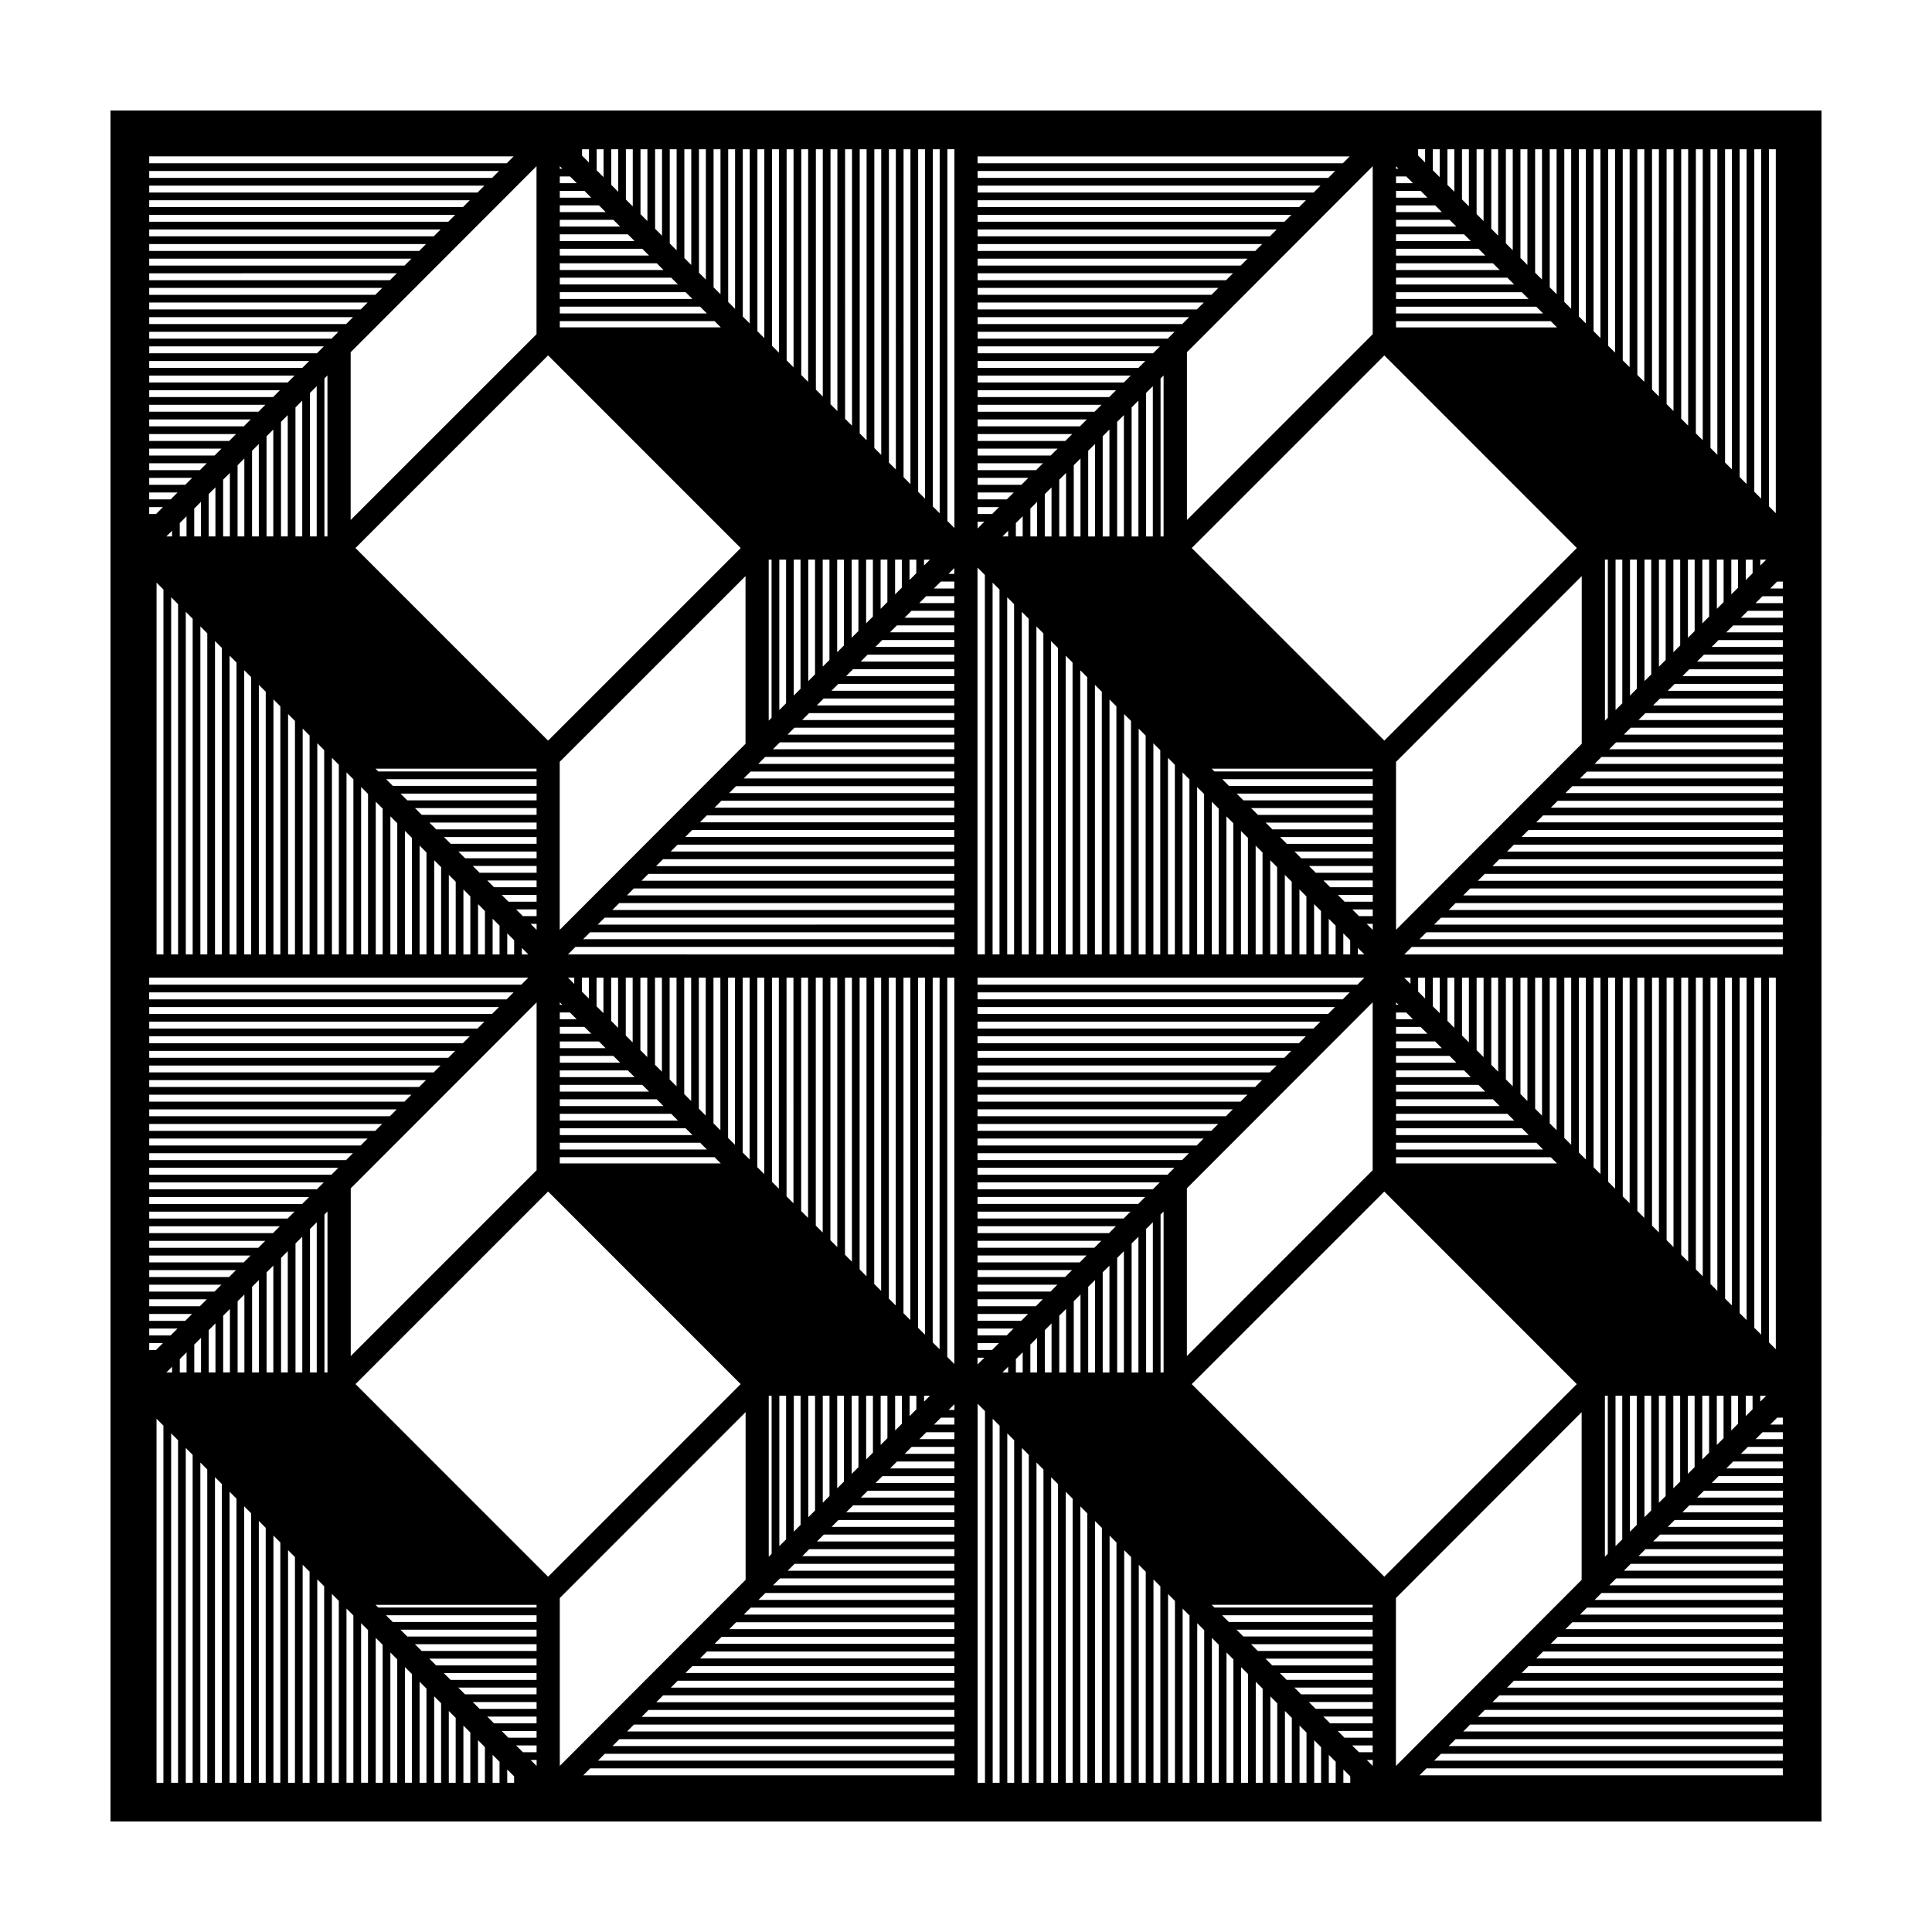 <?xml version="1.0" encoding="UTF-8"?>
<!-- Uploaded to: SVG Repo, www.svgrepo.com, Generator: SVG Repo Mixer Tools -->
<svg fill="#000000" width="800px" height="800px" version="1.1" viewBox="144 144 512 512" xmlns="http://www.w3.org/2000/svg">
 <path d="m173.28 173.29v453.43h453.44l0.004-453.43zm443.18 219.61h-96.289l1.82-1.824h94.465v1.824zm-432.93 14.098h96.57l-1.844 1.844h-94.727zm213.39 207.48h-98.352l1.84-1.844h96.508zm-110.72-6.109h-3.621l-1.805-1.805h5.426zm0-3.848h-7.465l-1.785-1.785h9.25zm0-3.824h-11.297l-1.785-1.785h13.074v1.785zm0-3.832h-15.113l-1.805-1.805h16.918zm0-3.844h-18.965l-1.785-1.785h20.742v1.785zm0-3.828h-22.789l-1.805-1.805h24.586v1.805zm0-3.848h-26.633l-1.785-1.785h28.41v1.785zm0-3.824h-30.457l-1.785-1.785h32.238zm0-3.828h-34.277l-1.809-1.805h36.082zm0-3.844h-38.125l-1.785-1.785h39.906zm-42.676-4.551h42.668v0.719h-41.945zm159.54-383.85h98.617l-1.82 1.824h-96.797zm110.88 2.602 0.672 0.672h-0.672zm-270.43 159.66h42.668v0.742h-41.926zm264.25 0.742h-41.918l-0.742-0.742h42.656zm6.172 263.54v-44.5l44.004-44.039 5.211-5.211v44.441zm-6.172-3.629h-3.621l-1.805-1.805h5.426zm0-3.848h-7.465l-1.785-1.785h9.25zm0-3.824h-11.289l-1.777-1.785h13.074v1.785zm0-3.832h-15.113l-1.797-1.805h16.914zm0-3.844h-18.957l-1.777-1.785h20.738zm0-3.828h-22.781l-1.805-1.805h24.582v1.805zm0-3.848h-26.621l-1.785-1.785h28.406zm0-3.824h-30.445l-1.785-1.785h32.23zm0-3.828h-34.27l-1.805-1.805h36.074zm0-3.844h-38.113l-1.785-1.785h39.898zm-42.656-4.551h42.656v0.719h-41.938zm-228.18-331.95 49.254-49.297v44.523l-49.254 49.242zm1.285 273.46 51.039-51.039 51.031 51.039-51.031 51.043zm98.738-65.238v-42.48h1.824v44.305zm-3.875-3.879v-38.598h1.832v40.438zm-3.871-3.867v-34.727h1.824v36.555zm-3.875-3.883v-30.848h1.832l0.004 32.684zm-3.867-3.871v-26.98h1.824v28.805zm-3.879-3.883v-23.102h1.832v24.934zm-3.875-3.879v-19.215h1.832v21.051zm-3.871-3.871v-15.348h1.824v17.168zm-3.871-3.883v-11.465h1.832v13.301zm-3.871-3.867v-7.594h1.824v9.418zm-3.875-3.887v-3.715h1.832v5.547zm194.03-9.859v-13.332l1.824 1.824v11.508zm-2.039 0h-1.844v-17.219l1.844 1.844zm-3.891 0h-1.824v-21.09l1.824 1.824zm-3.867 0h-1.824v-24.965l1.824 1.824zm-3.863 0h-1.824v-28.832l1.824 1.824zm-3.871 0h-1.844v-32.723l1.844 1.844zm-3.883 0h-1.824v-36.598l1.824 1.824zm-3.871 0h-1.824v-40.465l1.824 1.824zm-3.863 0h-1.844v-44.355l1.844 1.844zm-3.891 0h-1.824v-48.227l1.824 1.824zm-62.309-102.38v1.527h-1.527zm0 48.004h-48.062l1.824-1.824h46.238zm0-3.871h-44.195l1.832-1.832h42.355v1.832zm0-3.871h-40.309l1.824-1.824h38.484zm0-3.871h-36.441l1.832-1.832h34.602v1.832zm0-3.875h-32.555l1.832-1.832h30.723zm0-3.879h-28.672l1.824-1.824h26.848zm0-3.863h-24.801l1.832-1.832h22.965l-0.004 1.832zm0-3.879h-20.918l1.824-1.824h19.094zm0-3.871h-17.051l1.832-1.832h15.211v1.832zm0-3.875h-13.164l1.824-1.824h11.34zm0-3.867h-9.297l1.832-1.832h7.457v1.832zm0-3.875h-5.41l1.832-1.832h3.578zm-15.691 1.566v-9.215h1.785v7.43zm-2.043 2.039-1.793 1.789v-13.043h1.793zm-3.84 3.836-1.793 1.789v-16.879h1.793zm-3.836 3.832-1.793 1.789v-20.707h1.793zm-3.836 3.832-1.793 1.789v-24.539h1.793zm-3.84 3.832-1.785 1.777v-28.359h1.785zm-3.824 3.82-1.793 1.789v-32.195h1.793zm-3.84 3.828-1.793 1.789v-36.023h1.793zm-3.832 3.836-1.793 1.789v-39.855h1.793zm-3.84 3.832-0.762 0.762v-42.656h0.762zm-1.695 10.391h50.113v1.832h-51.941zm-3.871 3.871h53.984v1.824h-55.805zm-3.859 3.871h57.848v1.832h-59.684zm-3.875 3.875h61.715v1.824h-63.535zm-3.859 3.867h65.582v1.832h-67.41zm-3.875 3.875h69.449v1.832h-71.277zm-3.875 3.879h73.324v1.824h-75.141zm-3.859 3.863h77.188v1.832l-79.02 0.004zm-3.875 3.879h81.059v1.824h-82.875zm-3.856 3.871h84.922v1.832h-86.758zm-3.875 3.875h88.793v1.824h-90.613zm-3.859 3.867h92.656v1.832l-94.492 0.004zm-3.875 3.875h96.531v1.824h-98.352zm102.68 5.863v-102.52l1.953 1.949v100.57zm4-98.527 1.832 1.832v96.695h-1.832zm3.875 3.875 1.824 1.824v92.832h-1.824zm3.867 3.863 1.824 1.824v88.969l-1.824-0.004zm3.871 3.863 1.844 1.84v85.082h-1.844zm3.883 3.883 1.824 1.82v81.219h-1.824zm3.871 3.867 1.824 1.824v77.355h-1.824zm3.863 3.859 1.844 1.844v73.469h-1.844zm3.891 3.883 1.824 1.824v69.613h-1.824zm3.863 3.863 1.824 1.82v65.746h-1.824zm3.871 3.867 1.824 1.82v61.883h-1.824zm3.863 3.863 1.844 1.844v58h-1.844zm3.891 3.883 1.824 1.824v54.133h-1.824zm3.867 3.863 1.824 1.824v50.27h-1.824zm-1.164-58.676h-0.801v-41.867l0.801-0.801zm-2.848 0h-1.785v-38.043l1.785-1.785zm-3.82 0h-1.805v-34.199l1.805-1.805zm-3.852 0h-1.785v-30.375l1.785-1.785zm-3.828 0h-1.785v-26.555l1.785-1.785zm-3.824 0h-1.805v-22.711l1.805-1.805zm-3.848 0h-1.785v-18.887l1.785-1.777zm-3.824 0h-1.805v-15.043l1.805-1.797zm-3.852 0h-1.785v-11.219l1.785-1.777zm-33.789 7.707v-1.562h1.562zm-2.047 2.039-1.793 1.789v-5.391h1.793zm-97.578-57.727 51.047 51.055-51.047 51.039-51.055-51.047zm-58.477 47.98h-0.801v-41.867l0.801-0.801zm-2.844 0h-1.793v-38.031l1.793-1.797zm-3.836 0h-1.793v-34.199l1.793-1.793zm-3.84 0h-1.785v-30.375l1.785-1.785zm-3.828 0h-1.793v-26.547l1.793-1.793zm-3.832 0h-1.797v-22.711l1.793-1.793zm-3.84 0h-1.793v-18.879l1.793-1.789zm-3.836 0h-1.785v-15.055l1.785-1.777zm-3.828 0h-1.793v-11.219l1.793-1.789zm140.48 10.504v44.449l-49.242 49.297v-44.523zm55.336 98.273v1.996l-102.39-0.004 1.988-1.996zm6.144 62.402h48.305l-1.824 1.824h-46.48zm0 3.867h44.438l-1.844 1.844h-42.594zm0 3.887h40.547l-1.824 1.824h-38.723zm0 3.867h36.676l-1.824 1.824h-34.855zm0 3.863h32.809l-1.844 1.844h-30.961v-1.844zm0 3.891h28.918l-1.824 1.824h-27.09v-1.824zm0 3.867h25.051l-1.824 1.824h-23.219l-0.004-1.824zm0 3.867h21.176l-1.824 1.824h-19.352zm0 3.867h17.305l-1.844 1.844h-15.461zm0 3.887h13.418l-1.824 1.824h-11.594zm0 3.867h9.547l-1.824 1.824h-7.723zm3.856 5.688h-3.856v-1.824h5.68zm-2.047 2.047-1.809 1.805v-1.805zm13.98-5.269v9.176h-1.785v-7.394zm2.047-2.039 1.785-1.785v13h-1.785zm3.828-3.824 1.805-1.797v16.844h-1.805zm3.844-3.84 1.785-1.785v20.668h-1.785zm3.828-3.824 1.805-1.797v24.504h-1.805zm3.844-3.844 1.785-1.777v28.328h-1.785zm3.832-3.824 1.785-1.777v32.152h-1.785zm3.828-3.82 1.805-1.797v35.992h-1.805zm3.844-3.844 1.785-1.785v39.816h-1.785zm3.828-3.824 0.801-0.801v42.656h-0.801zm8.254 44.945 51.031-51.031 51.016 51.031-51.012 51.031zm-6.41-55.5h-50.352v-1.824h52.176zm3.863-3.867h-54.219v-1.824h56.039zm3.867-3.871h-58.086v-1.844h59.922zm3.883-3.883h-61.969v-1.824h63.789zm3.863-3.871h-65.832v-1.824h67.652zm3.867-3.863h-69.699v-1.844h71.535zm3.883-3.891h-73.582v-1.824h75.398zm3.863-3.863h-77.445v-1.824h79.266zm3.863-3.867h-81.309v-1.824h83.129zm3.867-3.867h-85.176v-1.844h87.012zm3.883-3.887h-89.059v-1.824h90.879zm3.863-3.871h-92.922v-1.82h94.742zm3.867-3.863h-96.781v-1.844h98.625zm-153.31-5.754v52.062l-1.832-1.832v-50.23zm44.645 96.664v-96.664h1.824v98.484zm-2.047-2.039-1.832-1.832v-92.793h1.832zm-3.875-3.875-1.824-1.824v-88.926h1.824zm-3.867-3.863-1.832-1.828-0.004-85.059h1.832zm-3.875-3.875-1.832-1.828v-81.184h1.832zm-3.879-3.875-1.824-1.824v-77.312h1.824zm-3.863-3.859-1.832-1.832-0.004-73.445h1.832zm-3.879-3.871-1.824-1.824v-69.582h1.824zm-3.867-3.867-1.832-1.828v-65.711h1.832zm-3.879-3.871-1.824-1.82v-61.848h1.824zm-3.867-3.867-1.832-1.832-0.004-57.969h1.832zm-3.875-3.875-1.824-1.824v-54.102h1.824zm44.641 44.605v-100.53h1.863v102.39zm-98.859-100.53v1.668l-1.668-1.668zm44.641 0h1.832v48.184l-1.832-1.832zm6.902 110.8h0.762v41.898l-0.762 0.762zm2.805 0h1.793v38.066l-1.793 1.789zm3.836 0h1.793v34.234l-1.793 1.789zm3.84 0h1.793v30.406l-1.793 1.789zm3.836 0h1.785v26.582l-1.785 1.777zm3.824 0h1.793v22.746l-1.793 1.789zm3.84 0h1.793v18.918l-1.793 1.789zm3.836 0h1.793v15.09l-1.793 1.789zm3.84 0h1.793v11.254l-1.793 1.789zm3.836 0h1.785v7.43l-1.785 1.777zm29.953-7.68v1.512h-1.512zm2.047-2.043 1.805-1.797v5.356h-1.805zm156.1 9.723h0.762v41.898l-0.762 0.762zm2.809 0h1.785v38.078l-1.785 1.777zm3.824 0h1.805v34.234l-1.805 1.797zm3.848 0h1.785v30.414l-1.785 1.777zm3.824 0h1.785v26.59l-1.785 1.777zm3.828 0h1.805v22.746l-1.805 1.797zm3.852 0h1.785v18.93l-1.785 1.777zm3.824 0h1.805l-0.004 15.09-1.805 1.797zm3.848 0h1.785v11.266l-1.785 1.777zm3.824 0h1.785v7.441l-1.785 1.777zm-144.26-54.98 49.23-49.289v44.5l-49.23 49.254zm-55.484-53.957v-1.863h102.53l-1.863 1.863zm102.52-8.012h-1.719v-1.723zm-3.758 0h-1.824v-5.586l1.824 1.824zm-3.863 0h-1.824v-9.457l1.824 1.824zm-79.109-119.95v9.18h-1.785v-7.394zm-3.824 3.824v5.356h-1.805v-3.551zm-3.848 5.356h-1.512l1.512-1.512zm-213.91-9.18v9.18h-1.789v-7.387zm-3.832 3.832v5.344l-1.793 0.004v-3.551zm-3.84 5.348h-1.512l1.512-1.512zm41.195 221.55h-0.801v-41.855l0.801-0.801zm-2.844 0h-1.793v-38.023l1.793-1.793zm-3.836 0h-1.793v-34.195l1.793-1.789zm-3.84 0h-1.785v-30.371l1.785-1.777zm-3.828 0h-1.793v-26.535l1.793-1.789zm-3.832 0h-1.797v-22.707l1.793-1.789zm-3.84 0h-1.793v-18.871l1.793-1.793zm-3.836 0h-1.785v-15.047l1.785-1.777zm-3.828 0h-1.793v-11.215l1.793-1.793zm183.95 11.566v-5.391h1.793v3.602zm3.84-5.398h1.562l-1.562 1.562zm217.75 5.406v-5.402h1.805v3.602zm3.848-5.406h1.562l-1.562 1.562zm-150.67-224.65 51.039-51.039 51.02 51.039-51.012 51.031zm109.51 3.074h0.762v41.898l-0.762 0.762zm2.809 0h1.785v38.078l-1.785 1.777zm3.824 0h1.805v34.234l-1.805 1.797zm3.848 0h1.785v30.414l-1.785 1.777zm3.824 0h1.785v26.59l-1.785 1.777zm3.828 0h1.805v22.746l-1.805 1.797zm3.852 0h1.785v18.93l-1.785 1.777zm3.824 0h1.805v15.086l-1.805 1.797zm3.848 0h1.785v11.266l-1.785 1.777zm3.824 0h1.785v7.441l-1.785 1.777zm-144.26-54.965 49.23-49.297v44.523l-49.23 49.242zm-55.484 46.715v-1.805h1.809zm-110.72-53.301v-1.652h41.016l1.652 1.652zm0-3.695v-1.793h37.188l1.789 1.793zm0-3.836v-1.793h33.352l1.789 1.793zm0-3.84v-1.793h29.52l1.793 1.793zm0-3.832v-1.785h25.699l1.777 1.785zm0-3.828v-1.793h21.867l1.789 1.793zm0-3.84v-1.793h18.031l1.789 1.793zm0-3.836v-1.793h14.199l1.789 1.793zm0-3.84v-1.781h10.379l1.785 1.785zm0-3.82v-1.797h6.543l1.789 1.793zm0-3.84v-1.793h2.711l1.793 1.793zm0-3.84v-0.672l0.672 0.672zm-6.144 161.78v1.785h-38.102l-1.785-1.785zm0 3.824v1.793h-34.273l-1.789-1.793zm0 3.84v1.793h-30.441l-1.793-1.793zm0 3.84v1.793h-26.613l-1.789-1.793zm0 3.832v1.793h-22.777l-1.789-1.793zm0 3.84v1.785h-18.953l-1.785-1.785zm0 3.824v1.793h-15.125l-1.789-1.793zm0 3.84v1.793h-11.285l-1.797-1.793zm0 3.84v1.793h-7.457l-1.789-1.793zm0 3.832v1.785h-3.641l-1.777-1.785zm6.144 24.617 0.66 0.66h-0.66zm0 2.703h2.699l1.785 1.785h-4.484zm0 3.824h6.531l1.805 1.805h-8.328l-0.004-1.805zm0 3.852h10.375l1.785 1.785h-12.152l-0.004-1.785zm0 3.828h14.199l1.805 1.805h-15.996l-0.004-1.805zm0 3.844h18.043l1.785 1.785h-19.824zm0 3.828h21.867l1.785 1.785h-23.648zm0 3.824h25.688l1.805 1.805h-27.492zm0 3.848h29.535l1.785 1.785h-31.316zm0 3.832h33.355l1.805 1.805h-35.16zm0 3.844h37.203l1.785 1.785h-38.984zm0 3.828h41.023l1.641 1.641h-42.668zm-95.074 47.867v9.176h-1.789v-7.387zm-3.832 3.832v5.344l-1.793 0.004v-3.551zm-3.84 5.344h-1.512l1.512-1.512zm151.99 54.957-49.242 49.309v-44.5l49.242-49.254zm55.336-46.547v1.527h-1.527zm110.86 94.281v1.582l-1.582-1.582zm0-219.98-1.594-1.594h1.594zm0-3.637h-3.633l-1.777-1.785h5.41zm0-3.824h-7.453l-1.789-1.793h9.246l0.004 1.793zm0-3.84h-11.285l-1.789-1.793h13.074zm0-3.84h-15.113l-1.789-1.793h16.906l0.004 1.793zm0-3.832h-18.949l-1.777-1.785h20.727zm0-3.832h-22.766l-1.789-1.793h24.562v1.793zm0-3.832h-26.602l-1.789-1.793h28.391zm0-3.84h-30.434l-1.789-1.793h32.223zm0-3.84h-34.266l-1.789-1.793h36.051zm0-3.832h-38.098l-1.777-1.785h39.875zm98.863-54.559v-5.402h1.805v3.602zm3.848-5.406h1.562l-1.562 1.562zm-207.42-103h94.758l-1.828 1.832-92.93 0.004zm0 3.875h90.883l-1.832 1.832h-89.051zm0 3.879h87.008l-1.82 1.824h-85.188zm0 3.863h83.145l-1.828 1.832h-81.316zm0 3.879h79.273l-1.824 1.824h-77.449zm0 3.867h75.41l-1.828 1.832h-73.582zm0 3.879h71.535l-1.824 1.824h-69.711zm0 3.867h67.676l-1.832 1.832-65.844 0.004zm0 3.875h63.801l-1.828 1.832h-61.969v-1.832zm0 3.879h59.93l-1.824 1.824h-58.105zm0 3.867h56.062l-1.828 1.832h-54.234zm0 3.879h52.195l-1.82 1.824h-50.371v-1.824zm0 3.863h48.324l-1.832 1.832h-46.492zm0 3.879h44.445l-1.824 1.824h-42.621zm0 3.863h40.578l-1.832 1.832h-38.738l-0.004-1.832zm0 3.879h36.691l-1.824 1.824h-34.867zm0 3.871h32.824l-1.832 1.832h-30.988zm0 3.875h28.945l-1.832 1.832h-27.109zm0 3.879h25.066l-1.824 1.824h-23.234l-0.004-1.824zm0 3.863h21.191l-1.832 1.832h-19.355zm0 3.879h17.312l-1.824 1.824h-15.488zm0 3.863h13.441l-1.832 1.832h-11.602l-0.004-1.832zm0 3.879h9.559l-1.824 1.824h-7.734zm0 3.867h5.688l-1.832 1.832h-3.856zm-11.879-0.184v-94.648h1.824v96.473zm-2.047-2.039-1.832-1.832v-90.777h1.832zm-3.875-3.875-1.824-1.824v-86.91h1.824zm-3.867-3.863-1.832-1.828-0.004-83.043h1.832zm-3.875-3.875-1.832-1.828v-79.168h1.832zm-3.879-3.867-1.824-1.824v-75.305h1.824zm-3.863-3.867-1.832-1.832-0.004-71.43h1.832zm-3.879-3.875-1.824-1.824v-67.562h1.824zm-3.867-3.863-1.832-1.828v-63.695h1.832zm-3.879-3.875-1.824-1.82v-59.828h1.824zm-3.867-3.863-1.832-1.832-0.004-55.953h1.832zm-3.875-3.875-1.824-1.824v-52.086h1.824zm-3.871-3.859-1.832-1.832v-48.219h1.832zm-3.871-3.879-1.832-1.832v-44.336h1.832zm-3.883-3.883-1.824-1.824 0.004-40.465h1.824zm-3.863-3.871-1.832-1.832v-36.586h1.832zm-3.879-3.879-1.824-1.824v-32.715h1.824zm-3.863-3.875-1.832-1.832-0.004-28.832h1.832zm-3.879-3.879-1.824-1.824v-24.961h1.824zm-3.871-3.875-1.832-1.832v-21.078h1.832zm-3.875-3.879-1.832-1.832v-17.199h1.832zm-3.879-3.883-1.824-1.824v-13.324h1.824zm-3.863-3.871-1.832-1.832v-9.445h1.832zm-3.879-3.879-1.824-1.824v-5.574h1.824zm-3.863-3.871-1.832-1.832-0.004-1.695h1.832zm-19.973-1.633-1.82 1.824h-94.746v-1.824zm-3.863 3.867-1.828 1.832-90.875 0.004v-1.836zm-3.871 3.875-1.832 1.832h-87v-1.832zm-3.871 3.879-1.82 1.824h-83.141v-1.824zm-3.867 3.863-1.828 1.832-79.266 0.004v-1.832zm-3.875 3.879-1.824 1.824h-75.395v-1.824zm-3.859 3.867-1.828 1.832h-71.531v-1.832zm-3.871 3.879-1.824 1.824h-67.664v-1.824zm-3.867 3.867-1.832 1.832-63.789 0.004v-1.832zm-3.871 3.875-1.828 1.832-59.922 0.004v-1.836zm-3.871 3.879-1.824 1.824h-56.055v-1.824zm-3.863 3.867-1.828 1.832h-52.188v-1.832zm-3.875 3.879-1.82 1.824h-48.32v-1.824zm-3.863 3.863-1.832 1.832h-44.438v-1.832zm-3.879 3.879-1.824 1.824h-40.574v-1.824zm-3.875 3.863-1.832 1.832-36.691 0.004v-1.832zm-3.879 3.879-1.824 1.824h-32.82v-1.824zm-3.871 3.871-1.832 1.832h-28.941v-1.832zm-3.883 3.875-1.832 1.832h-25.059v-1.832zm-3.879 3.879-1.824 1.824h-21.188v-1.824zm-3.871 3.863-1.832 1.832h-17.309v-1.832zm-3.883 3.879-1.824 1.824h-13.434v-1.824zm-3.871 3.863-1.832 1.832-9.555 0.004v-1.832zm-3.879 3.879-1.824 1.824h-5.684v-1.824zm-3.867 3.867-1.832 1.832h-1.809v-1.832zm99.023 110.45v1.594l-1.594-1.594zm0 65.289-49.254 49.254v-44.461l49.254-49.289zm110.72 156.47h-94.465l1.816-1.824h92.645zm0-3.871h-90.605l1.82-1.824h88.781l-0.004 1.824zm0-3.867h-86.746l1.82-1.824h84.922l-0.004 1.824zm0-3.863h-82.883l1.84-1.844h81.039l-0.004 1.844zm0-3.891h-78.996l1.82-1.824h77.18zm0-3.863h-75.141l1.82-1.824h73.312v1.824zm0-3.871h-71.277l1.824-1.824h69.449zm0-3.863h-67.41l1.84-1.844h65.57zm0-3.891h-63.531l1.82-1.824h61.707l-0.004 1.824zm0-3.867h-59.672l1.82-1.824h57.848l-0.004 1.824zm0-3.863h-55.809l1.84-1.844h53.965l-0.004 1.844zm0-3.891h-51.926l1.82-1.824h50.105zm0-3.863h-48.059l1.824-1.824h46.23l-0.004 1.824zm0-3.871h-44.184l1.824-1.824h42.355l-0.004 1.824zm0-3.863h-40.309l1.844-1.844h38.465zm0-3.891h-36.422l1.824-1.824h34.59v1.824zm0-3.863h-32.547l1.824-1.824h30.723zm0-3.871h-28.672l1.844-1.844h26.828zm0-3.887h-24.785l1.824-1.824h22.953v1.824zm0-3.867h-20.906l1.824-1.824h19.086zm0-3.867h-17.039l1.824-1.824h15.211l-0.004 1.824zm0-3.863h-13.164l1.844-1.844h11.32zm0-3.891h-9.273l1.824-1.824h7.445l-0.004 1.824zm0-3.863h-5.402l1.824-1.824h3.578zm11.98 0.293v94.641h-1.832l-0.004-96.477zm2.039 2.039 1.824 1.824v90.777h-1.824zm3.867 3.863 1.824 1.824v86.914h-1.824zm3.871 3.863 1.844 1.844v83.027h-1.844zm3.883 3.887 1.824 1.824v79.164h-1.824zm3.871 3.863 1.824 1.824v75.301h-1.824zm3.863 3.871 1.844 1.84v71.414h-1.844zm3.891 3.879 1.824 1.824v67.551h-1.824zm3.863 3.863 1.824 1.824v63.688h-1.824zm3.871 3.863 1.824 1.824v59.824h-1.824zm3.863 3.871 1.844 1.844v55.938h-1.844zm3.891 3.879 1.824 1.824v52.074h-1.824zm3.867 3.863 1.824 1.824v48.211h-1.824zm3.863 3.871 1.824 1.824v44.34h-1.824zm3.871 3.867 1.844 1.844v40.445h-1.844zm3.883 3.891 1.824 1.824v36.578h-1.824zm3.871 3.867 1.824 1.824v32.707h-1.824zm3.863 3.871 1.844 1.844v28.816h-1.844zm3.891 3.894 1.824 1.824v24.949h-1.824zm3.867 3.867 1.824 1.824v21.078h-1.824zm3.867 3.871 1.824 1.824v17.211h-1.824zm3.867 3.867 1.844 1.844v13.316h-1.844zm3.883 3.891 1.824 1.824v9.445h-1.824zm3.871 3.871 1.824 1.824v5.578h-1.824zm3.863 3.871 1.824 1.824v1.707l-1.824 0.004zm20.168 1.547 1.84-1.844h94.445v1.844zm3.879-3.883 1.82-1.824h90.586v1.824zm3.863-3.871 1.82-1.824h86.723v1.824zm3.859-3.867 1.82-1.824h82.863v1.824zm3.867-3.863 1.84-1.844h78.977v1.844zm3.879-3.891 1.82-1.824h75.117v1.824zm3.863-3.863 1.82-1.824h71.258v1.824zm3.859-3.871 1.82-1.824h67.395v1.824zm3.863-3.863 1.84-1.844h63.516v1.844zm3.879-3.891 1.82-1.824h59.652v1.824zm3.867-3.867 1.82-1.824h55.793v1.824zm3.856-3.863 1.84-1.844h51.906v1.844zm3.883-3.891 1.82-1.824h48.047v1.824zm3.867-3.863 1.828-1.824h44.176v1.824zm3.875-3.871 1.824-1.824h40.305v1.824zm3.875-3.863 1.844-1.844h36.41v1.844zm3.887-3.891 1.828-1.824h32.535v1.824zm3.875-3.863 1.824-1.824h28.66v1.824zm3.875-3.871 1.844-1.844h24.773v1.844zm3.891-3.887 1.828-1.824h20.898v1.824zm3.875-3.867 1.824-1.824h17.023v1.824zm3.871-3.867 1.824-1.824h13.148v1.824zm3.871-3.863 1.848-1.844h9.262v1.844zm3.894-3.891 1.824-1.824h5.387v1.824zm3.875-3.863 1.824-1.824h1.512v1.824zm-99.172-69.211v-1.641h41.016l1.641 1.641zm0-3.688v-1.785h37.191l1.785 1.785zm0-3.824v-1.805h33.352l1.805 1.805zm0-3.848v-1.785h29.527l1.785 1.785zm0-3.828v-1.805h25.684l1.797 1.805zm0-3.844v-1.785h21.859l1.777 1.785zm0-3.828v-1.785h18.035l1.785 1.785zm0-3.824v-1.805h14.191l1.805 1.805zm0-3.852v-1.785h10.367l1.785 1.785zm0-3.828v-1.805h6.523l1.805 1.805zm0-3.844v-1.785h2.699l1.785 1.785zm0-3.828v-0.66l0.66 0.66zm0-64.379 44.004-44.023 5.211-5.211v44.449l-49.211 49.297zm0-115.14v-1.652h41.004l1.652 1.652zm0-3.695v-1.793h37.176l1.789 1.793zm0-3.836v-1.793h33.344l1.789 1.793zm0-3.84v-1.793h29.512l1.789 1.793zm0-3.832v-1.785h25.688l1.777 1.785zm0-3.828v-1.793h21.859l1.789 1.793zm0-3.84v-1.793h18.027l1.789 1.793zm0-3.836v-1.793h14.199l1.789 1.793zm0-3.84v-1.781h10.375l1.777 1.785zm0-3.82v-1.797h6.543l1.789 1.793zm0-3.84v-1.793h2.711l1.789 1.793zm-117.03 91.371-1.863-1.859-0.004-98.52h1.863zm-211.44 14.484 1.824 1.82v96.707l-1.824-0.004zm3.871 3.863 1.832 1.828v92.832h-1.832zm3.875 3.871 1.824 1.824v88.969l-1.824-0.004zm3.867 3.863 1.832 1.828v85.098h-1.832zm3.875 3.875 1.824 1.82v81.234h-1.824zm3.867 3.863 1.832 1.832v77.359h-1.832zm3.875 3.867 1.832 1.828v73.492h-1.832zm3.879 3.875 1.824 1.824v69.625h-1.824zm3.867 3.863 1.832 1.832v65.754h-1.832zm3.879 3.875 1.824 1.82v61.895h-1.824zm3.867 3.859 1.832 1.832v58.02h-1.832zm3.875 3.875 1.824 1.82v54.156h-1.824zm3.871 3.863 1.832 1.828v50.281h-1.832zm3.871 3.875 1.824 1.824v46.41h-1.824zm3.871 3.875 1.832 1.832v42.527h-1.832zm3.875 3.879 1.832 1.832v38.648h-1.832zm3.879 3.879 1.824 1.824v34.777h-1.824zm3.867 3.875 1.832 1.832v30.895h-1.832zm3.875 3.879 1.824 1.824v27.023h-1.824zm3.871 3.875 1.832 1.832v23.141h-1.832zm3.875 3.879 1.824 1.824v19.27h-1.824zm3.867 3.875 1.832 1.832v15.391h-1.832zm3.875 3.879 1.824 1.824v11.516h-1.824zm3.867 3.875 1.832 1.832v7.637h-1.832zm3.875 3.879 1.824 1.824v3.762h-1.824zm3.871 3.867 1.719 1.719h-1.719zm-98.754 15.668h92.688l-1.824 1.824h-90.863zm0 3.867h88.82l-1.824 1.824h-86.996zm0 3.867h84.957l-1.844 1.844h-83.113zm0 3.887h81.074l-1.824 1.824h-79.25zm0 3.867h77.211l-1.824 1.824h-75.387zm0 3.863h73.344l-1.82 1.824h-71.523zm0 3.871h69.48l-1.844 1.844h-67.637zm0 3.883h65.598l-1.824 1.824h-63.773zm0 3.871h61.73l-1.824 1.824h-59.906zm0 3.867h57.867l-1.844 1.844h-56.023zm0 3.887h53.984l-1.824 1.824h-52.16zm0 3.867h50.117l-1.824 1.824h-48.293zm0 3.867h46.254l-1.824 1.824-44.43-0.004zm0 3.867h42.387l-1.844 1.844h-40.543zm0 3.887h38.492l-1.824 1.824-36.668-0.004zm0 3.867h34.621l-1.824 1.824h-32.797zm0 3.863h30.754l-1.844 1.844h-28.91zm0 3.891h26.863l-1.824 1.824h-25.039zm0 3.867h22.992l-1.824 1.824h-21.168zm0 3.867h19.125l-1.824 1.824h-17.301zm0 3.867h15.254l-1.844 1.844h-13.41zm0 3.887h11.359l-1.824 1.824h-9.535zm0 3.867h7.492l-1.824 1.824h-5.668zm0 3.863h3.621l-1.824 1.824h-1.797zm102.66 110.47v1.582l-1.582-1.582zm116.87-94.422 1.953 1.953v98.516h-1.953zm211.53-14.434-1.824-1.82v-96.648h1.824zm-3.871-3.863-1.824-1.82v-92.785h1.824zm-3.863-3.859-1.844-1.844v-88.902h1.844zm-3.891-3.883-1.824-1.82v-85.043h1.824zm-3.863-3.867-1.824-1.824v-81.172h1.824zm-3.871-3.863-1.824-1.824 0.004-77.309h1.824zm-3.863-3.859-1.844-1.84v-73.434h1.844zm-3.891-3.883-1.824-1.824 0.004-69.566h1.824zm-3.867-3.867-1.824-1.82v-65.703h1.824zm-3.863-3.863-1.844-1.84v-61.82h1.844zm-3.891-3.879-1.824-1.824v-57.957h1.824zm-3.863-3.863-1.824-1.82v-54.098h1.824zm-3.871-3.863-1.824-1.82v-50.23h1.824zm-3.863-3.867-1.844-1.844v-46.34h1.844zm-3.891-3.894-1.824-1.824v-42.473h1.824zm-3.863-3.867-1.824-1.824v-38.598h1.824zm-3.867-3.871-1.824-1.824v-34.727h1.824zm-3.871-3.871-1.844-1.844v-30.832h1.844zm-3.883-3.891-1.824-1.824v-26.965h1.824zm-3.871-3.875-1.824-1.824v-23.094h1.824zm-3.863-3.867-1.844-1.844v-19.199h1.844zm-3.891-3.894-1.824-1.824v-15.332h1.824zm-3.863-3.871-1.824-1.824v-11.457h1.824zm-3.871-3.875-1.824-1.824v-7.586h1.824zm-3.867-3.867-1.844-1.844v-3.691h1.844zm-3.887-3.891-1.648-1.648h1.648zm98.684-15.703h-92.426l1.828-1.832h90.594zm0-3.879h-88.555l1.82-1.824h86.73v1.824zm0-3.871h-84.691l1.828-1.832h82.863zm0-3.875h-80.82l1.82-1.824h78.996v1.824zm0-3.867h-76.961l1.828-1.832h75.129v1.832zm0-3.875h-73.09l1.82-1.824h71.27zm0-3.871h-69.23l1.828-1.832h67.395l0.004 1.832zm0-3.871h-65.355l1.828-1.832h63.523zm0-3.879h-61.484l1.82-1.824h59.66v1.824zm0-3.867h-57.621l1.828-1.832h55.793zm0-3.879h-53.754l1.82-1.824h51.926l0.004 1.824zm0-3.867h-49.887l1.828-1.832h48.059zm0-3.875h-46.012l1.828-1.824h44.184zm0-3.871h-42.137l1.832-1.832h40.305zm0-3.871h-38.254l1.824-1.824h36.43zm0-3.871h-34.387l1.84-1.832h32.547zm0-3.875h-30.5l1.832-1.832h28.66l0.004 1.832zm0-3.879h-26.617l1.824-1.824h24.793zm0-3.863h-22.746l1.84-1.832h20.906zm0-3.879h-18.863l1.824-1.824h17.035v1.824zm0-3.871h-14.988l1.832-1.832h13.148l0.004 1.832zm0-3.875h-11.109l1.828-1.824h9.281zm0-3.867h-7.231l1.832-1.832h5.394zm0-3.875h-3.352l1.832-1.832h1.512l0.004 1.832zm-1.863-19.961-1.824-1.82v-94.633h1.824zm-3.871-3.863-1.824-1.82v-90.77h1.824zm-3.863-3.859-1.844-1.844v-86.887h1.844zm-3.891-3.887-1.824-1.82v-83.023h1.824zm-3.863-3.863-1.824-1.824v-79.156h1.824zm-3.871-3.859-1.824-1.824 0.004-75.297h1.824zm-3.863-3.863-1.844-1.84v-71.418h1.844zm-3.891-3.883-1.824-1.824 0.004-67.551h1.824zm-3.867-3.867-1.824-1.82v-63.688h1.824zm-3.863-3.859-1.844-1.84v-59.809h1.844zm-3.891-3.883-1.824-1.824v-55.941h1.824zm-3.863-3.863-1.824-1.82v-52.082h1.824zm-3.871-3.863-1.824-1.82v-48.219h1.824zm-3.863-3.867-1.844-1.844v-44.328h1.844zm-3.891-3.894-1.824-1.824v-40.457h1.824zm-3.863-3.867-1.824-1.824v-36.586h1.824zm-3.867-3.875-1.824-1.824v-32.711h1.824zm-3.871-3.871-1.844-1.844v-28.816h1.844zm-3.883-3.894-1.824-1.824v-24.945h1.824zm-3.871-3.871-1.824-1.824v-21.074h1.824zm-3.863-3.871-1.844-1.844v-17.18h1.844zm-3.891-3.894-1.824-1.824v-13.309h1.824zm-3.863-3.867-1.824-1.824v-9.441h1.824zm-3.871-3.875-1.824-1.824v-5.566h1.824zm-3.867-3.875-1.844-1.844v-1.672h1.844zm-237.65 216.02-1.863 1.863h-98.617v-1.863zm-98.535 116.9 1.824 1.824v94.652h-1.824zm3.871 3.863 1.832 1.832v90.777l-1.832 0.004zm3.875 3.875 1.824 1.824v86.914h-1.824zm3.867 3.863 1.832 1.828v83.043l-1.832 0.004zm3.875 3.875 1.824 1.82v79.18h-1.824zm3.867 3.859 1.832 1.832v75.305h-1.832zm3.875 3.875 1.832 1.832v71.43h-1.832zm3.879 3.875 1.824 1.824v67.566h-1.824zm3.867 3.863 1.832 1.828v63.691h-1.832zm3.879 3.875 1.824 1.82v59.828h-1.824zm3.867 3.863 1.832 1.832v55.953h-1.832zm3.875 3.875 1.824 1.824v52.094h-1.824zm3.871 3.859 1.832 1.832v48.219h-1.832zm3.871 3.879 1.824 1.824v44.344h-1.824zm3.871 3.867 1.832 1.832v40.465h-1.832zm3.875 3.887 1.832 1.832v36.586l-1.832 0.004zm3.879 3.879 1.824 1.824v32.711h-1.824zm3.867 3.871 1.832 1.832v28.832h-1.832zm3.875 3.879 1.824 1.824v24.965h-1.824zm3.871 3.871 1.832 1.832v21.086h-1.832zm3.875 3.883 1.824 1.824v17.215h-1.824zm3.867 3.867 1.832 1.832v13.332h-1.832zm3.875 3.883 1.824 1.824v9.461h-1.824zm3.867 3.871 1.832 1.832v5.582h-1.832zm3.875 3.879 1.824 1.824v1.707h-1.824zm237.72-215.98 1.988-1.996h98.328v1.996z"/>
</svg>